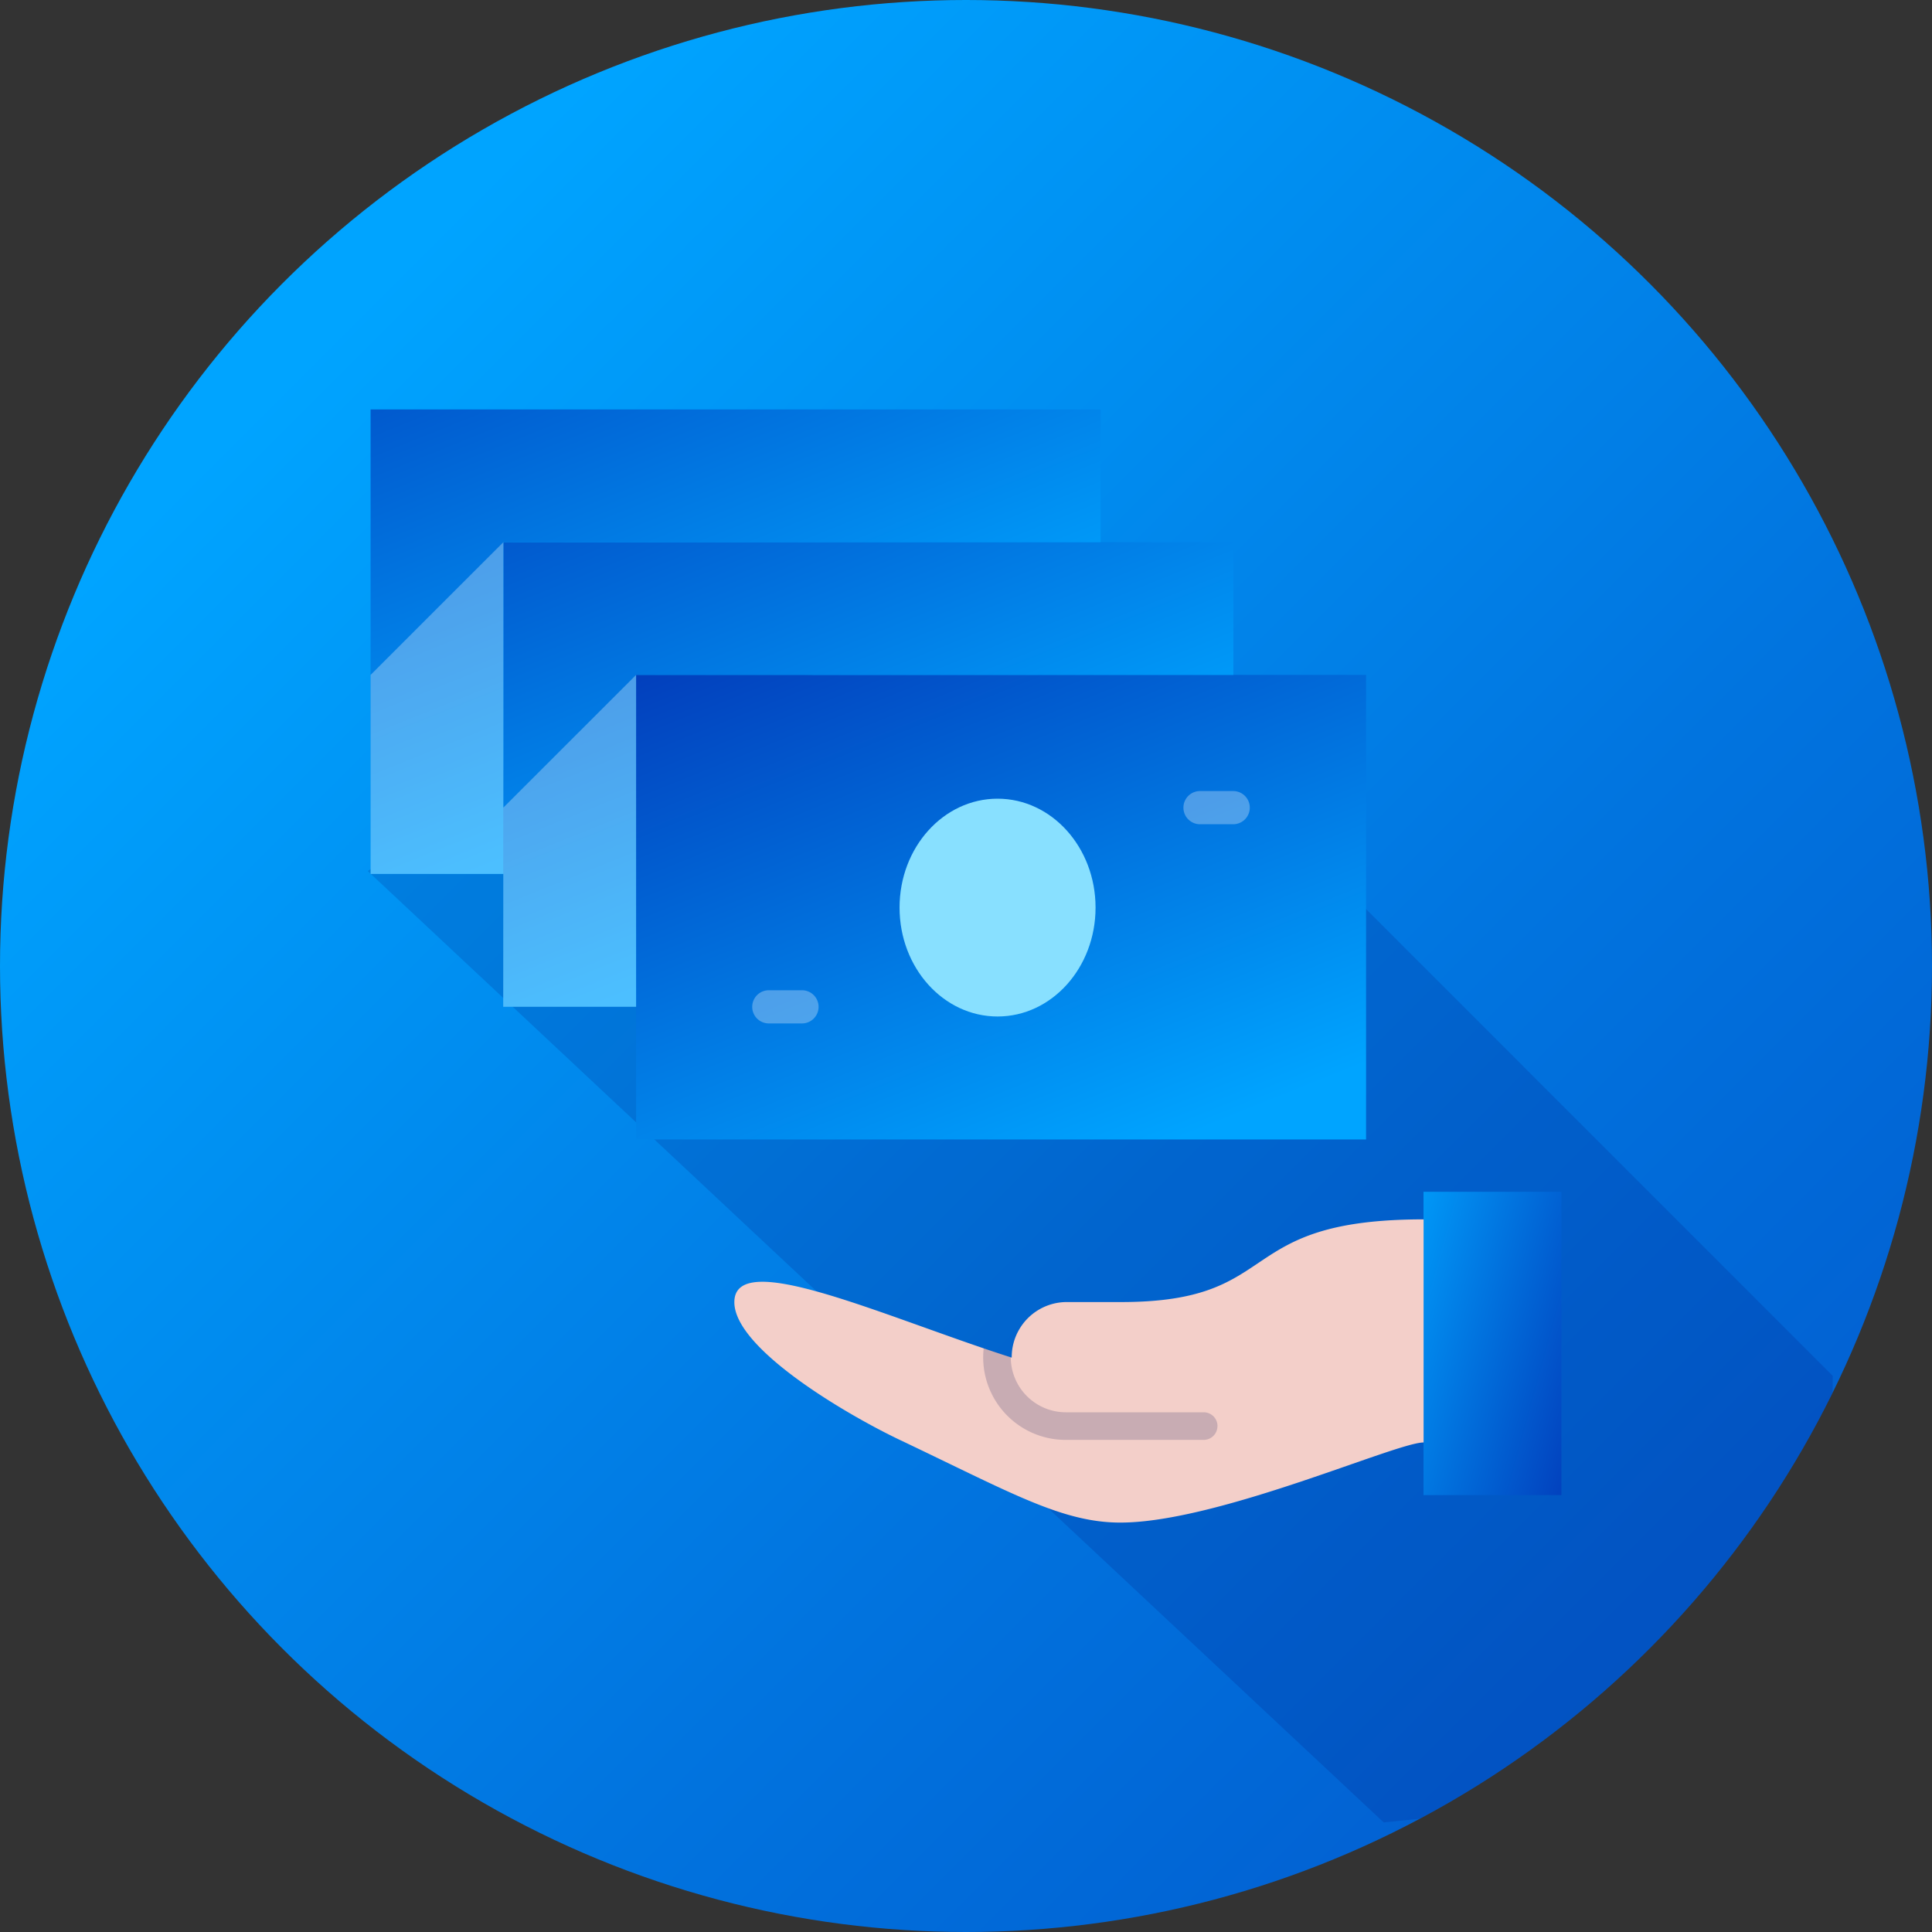<svg xmlns="http://www.w3.org/2000/svg" xmlns:xlink="http://www.w3.org/1999/xlink" width="120" height="120" viewBox="0 0 120 120">
  <rect x="0" y="0" width="120" height="120" fill="#333333" stroke="none"/>
  <defs>
    <linearGradient id="linear-gradient" x1="0.146" y1="0.146" x2="1.529" y2="1.529" gradientUnits="objectBoundingBox">
      <stop offset="0.02" stop-color="#00a4ff"/>
      <stop offset="0.06" stop-color="#009efb"/>
      <stop offset="0.35" stop-color="#0174df"/>
      <stop offset="0.6" stop-color="#0256cb"/>
      <stop offset="0.82" stop-color="#0244bf"/>
      <stop offset="0.98" stop-color="#023dbb"/>
    </linearGradient>
    <clipPath id="clip-path">
      <circle id="Ellipse_107" data-name="Ellipse 107" cx="60" cy="60" r="60" transform="translate(0 0.38)" fill="none"/>
    </clipPath>
    <linearGradient id="linear-gradient-2" x1="-0.291" y1="0.024" x2="1.151" y2="0.891" gradientUnits="objectBoundingBox">
      <stop offset="0.02" stop-color="#00a4ff"/>
      <stop offset="1" stop-color="#023dbb"/>
    </linearGradient>
    <linearGradient id="linear-gradient-3" x1="0.813" y1="0.992" x2="-0.018" y2="-0.314" gradientUnits="objectBoundingBox">
      <stop offset="0.02" stop-color="#00a4ff"/>
      <stop offset="0.84" stop-color="#023dbb"/>
    </linearGradient>
    <linearGradient id="linear-gradient-4" x1="0.633" y1="0.709" x2="-0.074" y2="-0.402" gradientUnits="objectBoundingBox">
      <stop offset="0.02" stop-color="#00a4ff"/>
      <stop offset="0.98" stop-color="#023dbb"/>
    </linearGradient>
    <linearGradient id="linear-gradient-5" x1="0.636" y1="0.714" x2="-0.071" y2="-0.397" xlink:href="#linear-gradient-4"/>
  </defs>
  <g id="PP_Icon-02" transform="translate(0 -4)" style="isolation: isolate">
    <circle id="Ellipse_106" data-name="Ellipse 106" cx="60" cy="60" r="60" transform="translate(0 4)" fill="url(#linear-gradient)"/>
    <g id="Group_4154" data-name="Group 4154" transform="translate(0 3.62)" clip-path="url(#clip-path)">
      <path id="Path_6074" data-name="Path 6074" d="M248.611,263.109v24.877l-27.889,2.862-63.1-59.091,20.3-15.113,40.456,16.225Z" transform="translate(-134.779 -177.273)" fill="#000064" opacity="0.15" style="isolation: isolate"/>
    </g>
    <g id="PP_Icons-17" transform="translate(-35.681 -41.748)">
      <path id="Path_6131" data-name="Path 6131" d="M397,322.54h8.564v18.84H397Z" transform="translate(-272.902 -202.768)" fill="url(#linear-gradient-2)"/>
      <path id="Path_6132" data-name="Path 6132" d="M204.75,343.384h-8.562a3.424,3.424,0,0,1,0-6.847h3.427c10.228,0,6.8-5.136,18.79-5.136v13.857c-1.713,0-12.788,4.976-18.835,4.976-3.63,0-6.8-1.858-13.7-5.136-3.273-1.558-10.275-5.654-10.275-8.554,0-3.426,9.324.911,17.164,3.424" transform="translate(-94.302 -209.916)" fill="#f3cfc9"/>
      <path id="Path_6133" data-name="Path 6133" d="M270.077,377.637a.856.856,0,0,0-.854-.856h-8.562a3.424,3.424,0,0,1-3.424-3.424h0c-.555-.178-1.113-.365-1.682-.557a5.127,5.127,0,0,0,4.522,5.664,5.351,5.351,0,0,0,.58.031h8.562a.854.854,0,0,0,.854-.856Z" transform="translate(-158.775 -243.313)" fill="#211f5e" opacity="0.2" style="isolation: isolate"/>
      <path id="Path_6134" data-name="Path 6134" d="M144,156.47h45.34v28.854H144Z" transform="translate(-68.81 -68.802)" fill="url(#linear-gradient-3)"/>
      <ellipse id="Ellipse_121" data-name="Ellipse 121" cx="6.087" cy="6.764" rx="6.087" ry="6.764" transform="translate(91.554 95.356)" fill="#88e0ff" style="isolation: isolate"/>
      <path id="Path_6135" data-name="Path 6135" d="M109.595,142.682H101.35V113.83h45.342v8.243h-37.1Z" transform="translate(-34.405 -34.405)" fill="url(#linear-gradient-4)"/>
      <path id="Path_6136" data-name="Path 6136" d="M66.945,100.034H58.7V71.18h45.342v8.245h-37.1Z" fill="url(#linear-gradient-5)"/>
      <path id="Path_6137" data-name="Path 6137" d="M112.277,131.348h-2.061a1.03,1.03,0,1,1,0-2.061h2.061a1.03,1.03,0,0,1,0,2.061ZM85.493,143.72H83.433a1.03,1.03,0,1,1,0-2.061h2.061a1.03,1.03,0,0,1,0,2.061Zm-18.558-1.034H75.19V122.073l-8.245,8.241ZM58.7,134.435h8.245V113.83L58.7,122.073Z" transform="translate(0 -34.405)" fill="#fff" opacity="0.3" style="isolation: isolate"/>
    </g>
  </g>
</svg>

